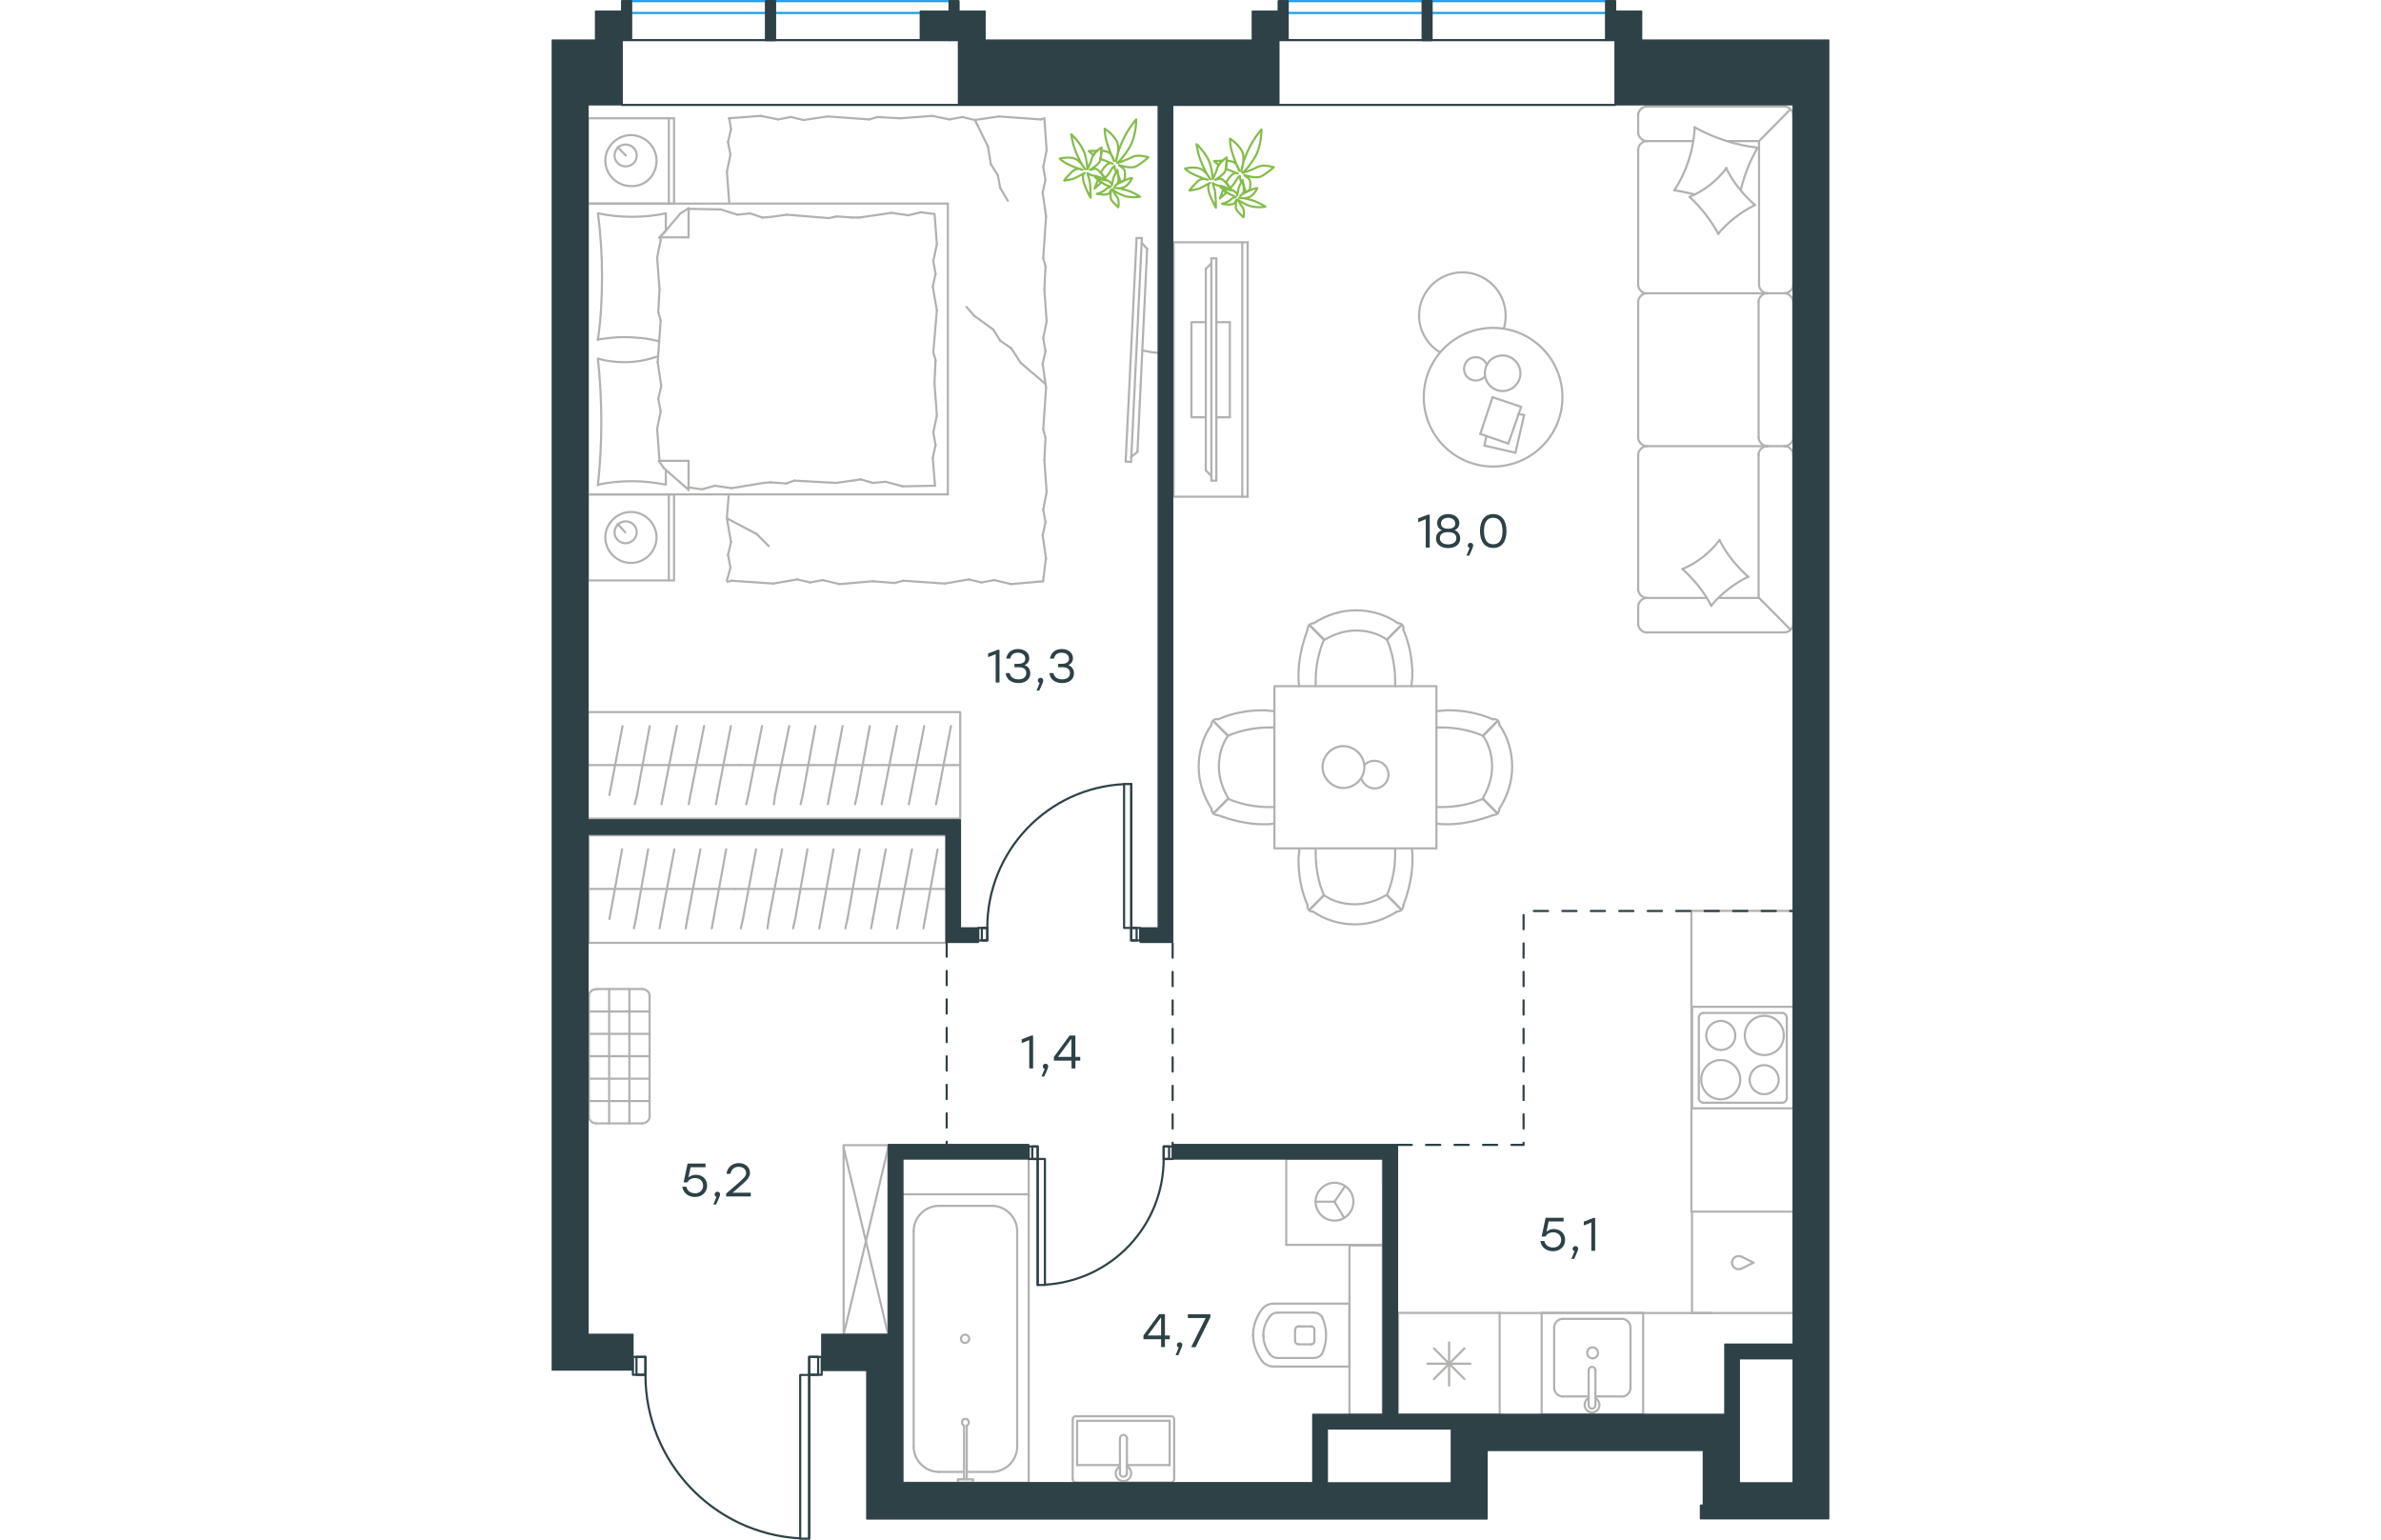 <?xml version="1.0" encoding="utf-8"?>
<!-- Generator: Adobe Illustrator 26.5.0, SVG Export Plug-In . SVG Version: 6.00 Build 0)  -->
<svg version="1.1" id="Слой_1" xmlns="http://www.w3.org/2000/svg" xmlns:xlink="http://www.w3.org/1999/xlink" x="0px" y="0px"
	 viewBox="0 0 897.5 1081.5" style="enable-background:new 0 0 897.5 1081.5;" xml:space="preserve" width="883" height="571">
<style type="text/css">
	.st0{fill:none;stroke:#B2B1B0;stroke-width:1.5;stroke-linecap:round;stroke-linejoin:round;stroke-miterlimit:22.926;}
	.st1{fill:none;stroke:#2D4146;stroke-width:1.5;stroke-linecap:round;stroke-linejoin:round;stroke-miterlimit:10;}
	.st2{fill:none;stroke:#1D9CEB;stroke-width:1.5;stroke-linecap:round;stroke-linejoin:round;stroke-miterlimit:22.926;}
	.st3{fill:none;stroke:#2D4146;stroke-width:1.5;stroke-linecap:round;stroke-linejoin:round;stroke-miterlimit:22.926;}
	
		.st4{fill:none;stroke:#2D4146;stroke-width:1.5;stroke-linecap:round;stroke-linejoin:round;stroke-miterlimit:22.926;stroke-dasharray:10,10,0,0,0,0;}
	.st5{fill:#2D4146;}
	.st6{fill:#2D4146;stroke:#2D4146;stroke-linecap:round;stroke-linejoin:round;stroke-miterlimit:10;}
	.st7{fill:none;stroke:#84BC4A;stroke-width:1.5;stroke-linecap:round;stroke-linejoin:round;stroke-miterlimit:22.926;}
</style>
<g>
	<g>
		<line class="st0" x1="560.4" y1="960.2" x2="560.4" y2="915.7"/>
		<g>
			<line class="st0" x1="507.2" y1="959.9" x2="560.4" y2="959.9"/>
			<line class="st0" x1="535.3" y1="922" x2="510.1" y2="922"/>
			<line class="st0" x1="510.1" y1="953.9" x2="535.3" y2="953.9"/>
			<line class="st0" x1="533.8" y1="931.7" x2="524.7" y2="931.7"/>
			<line class="st0" x1="524.7" y1="944.3" x2="533.8" y2="944.3"/>
			<line class="st0" x1="535.8" y1="941.8" x2="535.8" y2="934.1"/>
			<line class="st0" x1="560.4" y1="915.7" x2="507.2" y2="915.7"/>
			<line class="st0" x1="522.2" y1="934.1" x2="522.2" y2="941.8"/>
			<path class="st0" d="M499,919.6c-3.9,5.3-6.3,11.6-6.3,17.9c0,0,0,0,0,0.5"/>
			<path class="st0" d="M535.8,934.1c0-1.5-1-2.4-2.4-2.4"/>
			<path class="st0" d="M541.1,924.9c-1.5-1.9-3.4-2.9-5.8-2.9"/>
			<path class="st0" d="M524.7,931.7c-1.5,0-2.4,1-2.4,2.4"/>
			<path class="st0" d="M504.3,924.9c-2.9,3.9-4.4,8.2-4.4,13.1"/>
			<path class="st0" d="M522.2,941.8c0,1.5,1,2.4,2.4,2.4"/>
			<path class="st0" d="M533.4,944.3c1.5,0,2.4-1,2.4-2.4"/>
			<path class="st0" d="M535.3,953.9c2.4,0,4.4-1,5.8-2.9"/>
			<path class="st0" d="M541.1,951c1.9-3.9,2.9-8.7,2.9-13.1c0-4.4-1-8.7-2.9-13.1"/>
			<path class="st0" d="M504.3,951c1.5,1.9,3.4,2.9,5.8,2.9"/>
			<path class="st0" d="M492.7,937.6L492.7,937.6c0,6.8,2.4,13.1,6.3,18.4"/>
			<path class="st0" d="M507.2,915.7c-3.4,0-6.3,1.5-8.2,3.9"/>
			<path class="st0" d="M499,956c1.9,2.4,4.8,3.9,8.2,3.9"/>
			<path class="st0" d="M500,938L500,938c0,4.8,1.5,9.2,4.4,13.1"/>
			<path class="st0" d="M510.1,922c-2.4,0-4.4,1-5.8,2.9"/>
		</g>
		<rect x="560.4" y="874.8" class="st0" width="23.4" height="119"/>
	</g>
	<g>
		<line class="st0" x1="434.1" y1="998" x2="434.1" y2="1029.1"/>
		<line class="st0" x1="434.1" y1="1029.1" x2="404.1" y2="1029.1"/>
		<line class="st0" x1="399.2" y1="1029.1" x2="369.1" y2="1029.1"/>
		<line class="st0" x1="369.1" y1="998" x2="434.1" y2="998"/>
		<line class="st0" x1="369.1" y1="1029.1" x2="369.1" y2="998"/>
		<line class="st0" x1="368.1" y1="1041.3" x2="435.2" y2="1041.3"/>
		<line class="st0" x1="366" y1="997.2" x2="366" y2="1038.9"/>
		<line class="st0" x1="435.2" y1="994.8" x2="368.1" y2="994.8"/>
		<line class="st0" x1="437.3" y1="1038.9" x2="437.3" y2="997.2"/>
		<path class="st0" d="M437.3,997.2c0-1.5-0.8-2.4-2.1-2.4"/>
		<path class="st0" d="M368.1,994.8c-1.3,0-2.1,1-2.1,2.4"/>
		<path class="st0" d="M366,1038.9c0,1.5,0.8,2.4,2.1,2.4"/>
		<path class="st0" d="M435.2,1041.3c0.8,0,2.1-1,2.1-2.4"/>
		<line class="st0" x1="399.2" y1="1010.4" x2="399.2" y2="1034.4"/>
		<line class="st0" x1="404.1" y1="1034.4" x2="404.1" y2="1010.4"/>
		<path class="st0" d="M399.2,1010.4L399.2,1010.4c0-1.4,1.1-2.5,2.5-2.5s2.5,1.1,2.5,2.5l0,0"/>
		<path class="st0" d="M404.1,1030c1.8,0.9,3,2.8,3,4.9c0,3-2.5,5.5-5.4,5.5c-3,0-5.5-2.4-5.5-5.5c0-2,1.2-3.9,3-4.9"/>
		<path class="st0" d="M404.1,1034.4c0,0.1,0,0.2,0,0.4c0,1.4-1.1,2.5-2.5,2.5s-2.5-1.1-2.5-2.5c0-0.1,0-0.2,0-0.4"/>
	</g>
	<g>
		<line class="st0" x1="289" y1="1033.9" x2="272" y2="1033.9"/>
		<line class="st0" x1="309.3" y1="1033.9" x2="291.6" y2="1033.9"/>
		<line class="st0" x1="254.3" y1="1016.2" x2="254.3" y2="864.7"/>
		<line class="st0" x1="272" y1="847" x2="309.3" y2="847"/>
		<line class="st0" x1="335.1" y1="838.9" x2="335.1" y2="1041.5"/>
		<line class="st0" x1="245.7" y1="838.9" x2="335.1" y2="838.9"/>
		<line class="st0" x1="327" y1="864.7" x2="327" y2="1016.2"/>
		<line class="st0" x1="245.7" y1="1041.5" x2="245.7" y2="838.9"/>
		<line class="st0" x1="335.1" y1="1041.5" x2="245.7" y2="1041.5"/>
		<path class="st0" d="M272,847c-9.6,0-17.7,8.1-17.7,17.7"/>
		<path class="st0" d="M309.3,1033.9c9.6,0,17.7-8.1,17.7-17.7"/>
		<path class="st0" d="M327,864.7c0-9.6-8.1-17.7-17.7-17.7"/>
		<path class="st0" d="M254.3,1016.2c0,9.6,8.1,17.7,17.7,17.7"/>
		<line class="st0" x1="250.9" y1="1041.5" x2="248.6" y2="1041.5"/>
		<line class="st0" x1="289.7" y1="1039.1" x2="289.7" y2="1001.4"/>
		<line class="st0" x1="291.6" y1="1001.4" x2="291.6" y2="1039.1"/>
		<line class="st0" x1="295.9" y1="1041.5" x2="285.4" y2="1041.5"/>
		<line class="st0" x1="285.4" y1="1041.5" x2="285.4" y2="1039.1"/>
		<line class="st0" x1="285.4" y1="1039.1" x2="295.9" y2="1039.1"/>
		<line class="st0" x1="295.9" y1="1039.1" x2="295.9" y2="1041.5"/>
		<path class="st0" d="M291.6,1001.4c1-0.5,1.4-1.4,1.4-2.4c0-1.4-1-2.4-2.4-2.4s-2.4,1-2.4,2.4c0,1,0.5,1.9,1.4,2.4"/>
		<path class="st0" d="M290.4,943.3c1.6,0,2.9-1.3,2.9-2.9s-1.3-2.9-2.9-2.9s-2.9,1.3-2.9,2.9C287.5,942.3,288.8,943.3,290.4,943.3z
			"/>
	</g>
	<g>
		<line class="st0" x1="516" y1="813.8" x2="516" y2="874.4"/>
		<g>
			<line class="st0" x1="583.9" y1="874.4" x2="516" y2="874.4"/>
			<line class="st0" x1="583.9" y1="832" x2="583.9" y2="813.8"/>
			<line class="st0" x1="583.9" y1="874.4" x2="583.9" y2="813.8"/>
			<line class="st0" x1="549.9" y1="844.1" x2="557.3" y2="833.2"/>
			<line class="st0" x1="549.9" y1="844.1" x2="536.6" y2="844.1"/>
			<line class="st0" x1="549.9" y1="844.1" x2="556.7" y2="855.5"/>
			<path class="st0" d="M536.6,844.1c0,7.3,6,13.3,13.3,13.3s13.3-6,13.3-13.3s-6-13.3-13.3-13.3
				C542.9,830.8,536.6,836.8,536.6,844.1z"/>
			<line class="st0" x1="583.9" y1="813.8" x2="516" y2="813.8"/>
		</g>
	</g>
	<line class="st0" x1="335.1" y1="838.9" x2="335.1" y2="814"/>
	<g>
		<line class="st0" x1="665.9" y1="922.2" x2="665.9" y2="993.6"/>
		<line class="st0" x1="630.4" y1="942.9" x2="630.4" y2="973.3"/>
		<line class="st0" x1="619.7" y1="968.7" x2="641.2" y2="947.1"/>
		<line class="st0" x1="619.7" y1="947.1" x2="641.2" y2="968.7"/>
		<line class="st0" x1="615.1" y1="957.9" x2="645.4" y2="957.9"/>
		<line class="st0" x1="665.9" y1="993.6" x2="594.6" y2="993.6"/>
		<line class="st0" x1="594.6" y1="922.2" x2="594.6" y2="993.6"/>
		<line class="st0" x1="665.9" y1="922.2" x2="594.6" y2="922.2"/>
	</g>
	<g>
		<rect x="695.4" y="922.2" class="st0" width="71.3" height="71.3"/>
		<line class="st0" x1="728.4" y1="962.6" x2="728.4" y2="986.6"/>
		<line class="st0" x1="733.2" y1="980.9" x2="751.9" y2="980.9"/>
		<line class="st0" x1="751.9" y1="926.4" x2="710.1" y2="926.4"/>
		<line class="st0" x1="710.1" y1="980.9" x2="728.4" y2="980.9"/>
		<line class="st0" x1="704.2" y1="932.4" x2="704.2" y2="975"/>
		<line class="st0" x1="733.2" y1="986.6" x2="733.2" y2="962.6"/>
		<line class="st0" x1="757.8" y1="975" x2="757.8" y2="932.4"/>
		<path class="st0" d="M728.4,962.6L728.4,962.6c0-1.4,1-2.5,2.4-2.5s2.4,1.1,2.4,2.5"/>
		<path class="st0" d="M757.8,975c0,3.2-2.8,6-5.9,6"/>
		<path class="st0" d="M733.2,982c1.7,1.1,2.8,2.8,2.8,4.9c0,2.8-2.4,5.3-5.2,5.3s-5.2-2.5-5.2-5.3c0-2.1,1-3.9,2.8-4.9"/>
		<path class="st0" d="M704.2,932.4c0-3.2,2.8-6,5.9-6"/>
		<path class="st0" d="M710.1,980.9c-3.1,0-5.9-2.8-5.9-6"/>
		<path class="st0" d="M751.9,926.4c3.1,0,5.9,2.8,5.9,6"/>
		<path class="st0" d="M733.2,986.6v0.4c0,1.4-1,2.5-2.4,2.5s-2.4-1.1-2.4-2.5v-0.4"/>
		<path class="st0" d="M727.4,950.3c0,2.1,1.7,3.9,3.8,3.9s3.8-1.8,3.8-3.9c0-2.1-1.7-3.9-3.8-3.9
			C728.7,946.5,727.4,948.2,727.4,950.3z"/>
	</g>
	<g>
		<path class="st0" d="M831.4,727.3c0-5.6-4.6-10.2-10.2-10.2c-5.6,0-10.2,4.6-10.2,10.2c0,5.6,4.6,10.2,10.2,10.2
			C826.8,737.6,831.4,733.3,831.4,727.3z"/>
		<path class="st0" d="M834.9,758.4c0-7.4-6-13.8-13.7-13.8c-7.4,0-13.7,6-13.7,13.8c0,7.4,6,13.8,13.7,13.8
			C828.6,772.1,834.9,765.8,834.9,758.4z"/>
		<path class="st0" d="M861.9,758.4c0-5.6-4.6-10.2-10.2-10.2c-5.6,0-10.2,4.6-10.2,10.2c0,5.6,4.6,10.2,10.2,10.2
			C857.4,768.6,861.9,764,861.9,758.4z"/>
		<path class="st0" d="M865.5,727.3c0-7.4-6-13.8-13.7-13.8c-7.4,0-13.7,6-13.7,13.8c0,7.4,6,13.8,13.7,13.8
			S865.5,735.1,865.5,727.3z"/>
		<line class="st0" x1="805.8" y1="771.1" x2="805.8" y2="715"/>
		<line class="st0" x1="864.4" y1="774.6" x2="808.9" y2="774.6"/>
		<line class="st0" x1="867.6" y1="715" x2="867.6" y2="771.1"/>
		<line class="st0" x1="808.9" y1="711.5" x2="864.4" y2="711.5"/>
		<path class="st0" d="M867.6,771.1L867.6,771.1c0,2.1-1.4,3.5-3.2,3.5"/>
		<path class="st0" d="M805.8,715L805.8,715c0-2.1,1.4-3.5,3.2-3.5"/>
		<path class="st0" d="M808.9,774.6L808.9,774.6c-1.8,0-3.2-1.8-3.2-3.5"/>
		<path class="st0" d="M864.4,711.5L864.4,711.5c1.8,0,3.2,1.8,3.2,3.5"/>
		<rect x="801.1" y="707.2" class="st0" width="71.3" height="71.3"/>
	</g>
	<g>
		<rect x="801" y="851.1" class="st0" width="71.3" height="71.2"/>
		<line class="st0" x1="844.2" y1="886.9" x2="835.8" y2="882.7"/>
		<line class="st0" x1="835.8" y1="891.1" x2="844.2" y2="886.9"/>
		<path class="st0" d="M835.8,891.1c-0.7,0.4-1.4,0.4-2.1,0.4c-2.5,0-4.6-2.1-4.6-4.6"/>
		<path class="st0" d="M835.8,882.7c-0.7-0.4-1.4-0.4-2.1-0.4c-2.5,0-4.6,2.1-4.6,4.6"/>
	</g>
	<line class="st0" x1="665.8" y1="922.3" x2="815" y2="922.3"/>
	<line class="st0" x1="800.6" y1="850.9" x2="800.6" y2="639.8"/>
	<line class="st0" x1="800.6" y1="639.8" x2="872" y2="639.8"/>
	<g>
		<line class="st0" x1="677" y1="318" x2="655.2" y2="313"/>
		<line class="st0" x1="655.2" y1="313" x2="656.6" y2="306.2"/>
		<line class="st0" x1="679.2" y1="290.8" x2="683.1" y2="291.5"/>
		<line class="st0" x1="683.1" y1="291.5" x2="677" y2="318"/>
		<line class="st0" x1="672" y1="311.6" x2="652.3" y2="304.8"/>
		<line class="st0" x1="652.3" y1="304.8" x2="660.9" y2="279"/>
		<line class="st0" x1="660.9" y1="279" x2="681" y2="285.8"/>
		<line class="st0" x1="681" y1="285.8" x2="672" y2="311.6"/>
		<ellipse class="st0" cx="661.3" cy="279" rx="48.7" ry="48.7"/>
		<path class="st0" d="M655.5,262.2c0,6.8,5.7,12.5,12.5,12.5s12.5-5.7,12.5-12.5s-5.7-12.5-12.5-12.5
			C660.9,249.7,655.5,255.1,655.5,262.2z"/>
		<path class="st0" d="M655.5,264.4c-1.4,1.8-3.9,2.9-6.4,2.9c-4.7,0-8.2-3.6-8.2-8.2c0-4.7,3.6-8.2,8.2-8.2c3.6,0,6.4,2.1,7.9,5.4"
			/>
		<path class="st0" d="M624,247.5c-9-5.4-14.7-15.4-14.7-25.8c0-16.8,13.6-30.4,30.4-30.4c16.8,0,30.4,13.6,30.4,30.4
			c0,3-0.3,6-1.2,8.9"/>
	</g>
	<g>
		<g>
			<line class="st0" x1="485.1" y1="348.9" x2="485.1" y2="170.2"/>
			<polyline class="st0" points="488.9,170.2 436.9,170.2 436.9,348.9 488.9,348.9 			"/>
			<line class="st0" x1="488.9" y1="348.9" x2="488.9" y2="170.2"/>
		</g>
		<g>
			<polyline class="st0" points="459.5,226.3 449.4,226.3 449.4,293.1 459.5,293.1 			"/>
			<line class="st0" x1="466.9" y1="293.1" x2="476.4" y2="293.1"/>
			<line class="st0" x1="476.4" y1="293.1" x2="476.4" y2="226.3"/>
			<line class="st0" x1="476.4" y1="226.3" x2="466.9" y2="226.3"/>
			<line class="st0" x1="466.9" y1="337.6" x2="463.4" y2="337.6"/>
			<line class="st0" x1="459.5" y1="188.9" x2="463.4" y2="185"/>
			<line class="st0" x1="463.4" y1="334.3" x2="459.5" y2="330.4"/>
			<line class="st0" x1="463.4" y1="181.5" x2="463.4" y2="337.6"/>
			<line class="st0" x1="466.9" y1="337.6" x2="466.9" y2="181.5"/>
			<line class="st0" x1="466.9" y1="181.5" x2="463.4" y2="181.5"/>
			<line class="st0" x1="459.5" y1="330.4" x2="459.5" y2="188.9"/>
		</g>
	</g>
	<g>
		<line class="st0" x1="866" y1="74.8" x2="769.3" y2="74.8"/>
		<line class="st0" x1="763.2" y1="212.1" x2="763.2" y2="307.3"/>
		<line class="st0" x1="763.2" y1="319.4" x2="763.2" y2="413.9"/>
		<line class="st0" x1="872" y1="438.2" x2="872" y2="319.4"/>
		<line class="st0" x1="763.2" y1="80.9" x2="763.2" y2="93"/>
		<line class="st0" x1="769.3" y1="99.1" x2="801.9" y2="99.1"/>
		<line class="st0" x1="848.1" y1="99.1" x2="848.1" y2="200"/>
		<line class="st0" x1="848.1" y1="420" x2="820" y2="420"/>
		<line class="st0" x1="763.2" y1="426" x2="763.2" y2="438.2"/>
		<line class="st0" x1="769.3" y1="444.2" x2="866" y2="444.2"/>
		<line class="st0" x1="870" y1="76.9" x2="848.1" y2="99.1"/>
		<line class="st0" x1="848.1" y1="420" x2="870.3" y2="442.4"/>
		<line class="st0" x1="853.8" y1="206" x2="866" y2="206"/>
		<line class="st0" x1="769.3" y1="313.4" x2="853.8" y2="313.4"/>
		<line class="st0" x1="769.3" y1="206" x2="853.8" y2="206"/>
		<line class="st0" x1="853.8" y1="313.4" x2="866" y2="313.4"/>
		<line class="st0" x1="763.2" y1="105.1" x2="763.2" y2="200"/>
		<line class="st0" x1="872" y1="200" x2="872" y2="80.9"/>
		<line class="st0" x1="847.8" y1="212.1" x2="847.8" y2="307.3"/>
		<line class="st0" x1="872" y1="307.3" x2="872" y2="212.1"/>
		<line class="st0" x1="847.8" y1="319.4" x2="847.8" y2="420"/>
		<line class="st0" x1="811.4" y1="420" x2="769.3" y2="420"/>
		<line class="st0" x1="826" y1="99.1" x2="848.1" y2="99.1"/>
		<path class="st0" d="M872,80.9c0-3.2-2.9-6.1-6.1-6.1"/>
		<path class="st0" d="M866,444.2c3.2,0,6.1-2.9,6.1-6.1"/>
		<path class="st0" d="M763.2,413.9c0,3.2,2.9,6.1,6.1,6.1"/>
		<path class="st0" d="M769.3,74.8c-3.2,0-6.1,2.9-6.1,6.1"/>
		<path class="st0" d="M763.2,93c0,3.2,2.9,6.1,6.1,6.1"/>
		<path class="st0" d="M769.3,99.1c-3.2,0-6.1,2.9-6.1,6.1"/>
		<path class="st0" d="M763.2,307.3c0,3.2,2.9,6.1,6.1,6.1"/>
		<path class="st0" d="M769.3,206c-3.2,0-6.1,2.9-6.1,6.1"/>
		<path class="st0" d="M763.2,200c0,3.2,2.9,6.1,6.1,6.1"/>
		<path class="st0" d="M769.3,420c-3.2,0-6.1,2.9-6.1,6.1"/>
		<path class="st0" d="M763.2,438.2c0,3.2,2.9,6.1,6.1,6.1"/>
		<path class="st0" d="M848.1,200c0,3.2,2.9,6.1,6.1,6.1"/>
		<path class="st0" d="M866,206c3.2,0,6.1-2.9,6.1-6.1"/>
		<path class="st0" d="M853.8,206c-3.2,0-6.1,2.9-6.1,6.1"/>
		<path class="st0" d="M872,212.1c0-3.2-2.9-6.1-6.1-6.1"/>
		<path class="st0" d="M847.8,307.3c0,3.2,3,6.1,6.4,6.1"/>
		<path class="st0" d="M866,313.4c3.2,0,6.1-2.9,6.1-6.1"/>
		<path class="st0" d="M853.8,313.4c-3.2,0-6.1,2.9-6.1,6.1"/>
		<path class="st0" d="M872,319.4c0-3.2-2.9-6.1-6.1-6.1"/>
		<path class="st0" d="M814.6,425.7c-5-10-12.1-18.5-20.3-26"/>
		<path class="st0" d="M794.3,399.7c10.3-4.3,19.3-11.4,26-20.3"/>
		<path class="st0" d="M820.3,379.3c5,10,12.1,18.5,20.3,26"/>
		<path class="st0" d="M840.6,405c-10,5-18.9,11.8-26,20.3"/>
		<path class="st0" d="M819.6,164.3c-5.4-9.6-12.1-18.5-20.3-26"/>
		<path class="st0" d="M799.3,138.3c10.3-4.3,19.3-11.4,26-20.3"/>
		<path class="st0" d="M824.9,118c5,10,11.8,18.5,20.3,26"/>
		<path class="st0" d="M845.3,144c-10,5-18.9,11.8-26,20.3"/>
		<path class="st0" d="M802.8,136.5c-4.6-1.1-9.6-2.1-14.3-2.9"/>
		<path class="st0" d="M788.6,133.7c8.6-13.2,13.6-28.5,14.3-44.2"/>
		<path class="st0" d="M802.8,89.4c13.6,7.5,28.5,12.5,44.2,14.3"/>
		<path class="st0" d="M847.1,103.7c-5.4,9.3-9.3,19.3-11.8,29.6"/>
		<path class="st0" d="M769.3,313.4c-3.2,0-6.1,2.9-6.1,6.1"/>
	</g>
	<g>
		<rect x="507.7" y="482" class="st0" width="113.8" height="113.9"/>
		<path class="st0" d="M654.2,516.8c4.5,6.4,6.4,14.1,6.4,21.8s-2.6,15.4-6.4,21.8"/>
		<path class="st0" d="M621.5,499.5c2.6,0,5.1-0.6,7.7-0.6c10.9,0,21.8,1.9,32,6.4"/>
		<path class="st0" d="M661.2,572.6c-10.3,3.8-21.2,6.4-32,6.4c-2.6,0-5.1,0-7.7-0.6"/>
		<path class="st0" d="M621.5,511c1.3,0,2.6,0,3.8,0c9.6,0,19.9,1.9,28.8,5.8"/>
		<path class="st0" d="M654.2,561.1c-9,3.8-18.6,5.8-28.8,5.8c-1.3,0-2.6,0-3.8,0"/>
		<path class="st0" d="M665.7,509.1c5.8,8.3,9,18.6,9,29.5c0,10.3-3.2,20.5-9,29.5"/>
		<line class="st0" x1="654.2" y1="516.8" x2="664.4" y2="506.5"/>
		<line class="st0" x1="654.2" y1="561.1" x2="664.4" y2="571.4"/>
		<line class="st0" x1="654.2" y1="516.8" x2="664.4" y2="506.5"/>
		<line class="st0" x1="654.2" y1="561.1" x2="664.4" y2="571.4"/>
		<path class="st0" d="M665.7,568.1c0,2.6-1.9,4.5-4.5,4.5"/>
		<path class="st0" d="M661.2,505.2c2.6-0.5,4.5,1.3,4.5,3.8"/>
		<path class="st0" d="M475.1,516.8c-4.5,6.4-6.4,14.1-6.4,21.8s2.6,15.4,6.4,21.8"/>
		<path class="st0" d="M507.7,499.5c-2.6,0-5.1-0.6-7.7-0.6c-10.9,0-21.8,1.9-32,6.4"/>
		<path class="st0" d="M468,572.6c10.3,3.8,21.2,6.4,32,6.4c2.6,0,5.1,0,7.7-0.6"/>
		<path class="st0" d="M507.7,511c-1.3,0-2.6,0-3.8,0c-9.6,0-19.9,1.9-28.8,5.8"/>
		<path class="st0" d="M475.1,561.1c9,3.8,18.6,5.8,28.8,5.8c1.3,0,2.6,0,3.8,0"/>
		<path class="st0" d="M463.5,509.1c-5.8,8.3-9,18.6-9,29.5c0,10.3,3.2,20.5,9,29.5"/>
		<line class="st0" x1="475.1" y1="516.8" x2="464.8" y2="506.5"/>
		<line class="st0" x1="475.1" y1="561.1" x2="464.8" y2="571.4"/>
		<line class="st0" x1="475.1" y1="516.8" x2="464.8" y2="506.5"/>
		<line class="st0" x1="475.1" y1="561.1" x2="464.8" y2="571.4"/>
		<path class="st0" d="M463.5,568.1c0,2.6,1.9,4.5,4.5,4.5"/>
		<path class="st0" d="M468,505.2c-2.6-0.5-4.5,1.3-4.5,3.8"/>
		<g>
			<path class="st0" d="M586.7,449.3c-6.4-4.5-14.1-6.4-21.8-6.4s-15.4,2.6-21.8,6.4"/>
			<path class="st0" d="M604,482c0-2.6,0.6-5.1,0.6-7.7c0-10.9-1.9-21.8-6.4-32.1"/>
			<path class="st0" d="M531,442.2c-3.8,10.3-6.4,21.2-6.4,32.1c0,2.6,0,5.1,0.6,7.7"/>
			<path class="st0" d="M592.5,482c0-1.3,0-2.6,0-3.9c0-9.6-1.9-19.9-5.8-28.9"/>
			<path class="st0" d="M542.5,449.3c-3.8,9-5.8,18.6-5.8,28.9c0,1.3,0,2.6,0,3.8"/>
			<path class="st0" d="M594.4,437.7c-8.3-5.8-18.6-9-29.5-9c-10.3,0-20.5,3.2-29.5,9"/>
			<line class="st0" x1="586.7" y1="449.3" x2="597" y2="439"/>
			<line class="st0" x1="542.5" y1="449.3" x2="532.3" y2="439"/>
			<line class="st0" x1="586.7" y1="449.3" x2="597" y2="439"/>
			<line class="st0" x1="542.5" y1="449.3" x2="532.3" y2="439"/>
			<path class="st0" d="M535.5,437.7c-2.6,0-4.5,1.9-4.5,4.5"/>
			<path class="st0" d="M598.3,442.2c0.5-2.6-1.3-4.5-3.8-4.5"/>
		</g>
		<path class="st0" d="M541.5,538.8c0,7.9,6.8,14.7,14.7,14.7s14.7-6.8,14.7-14.7s-6.8-14.7-14.7-14.7
			C548,524.1,541.5,530.9,541.5,538.8z"/>
		<path class="st0" d="M570.9,537.3c1.8-1.8,4.3-2.9,7.2-2.9c5.4,0,9.7,4.3,9.7,9.7s-4.3,9.7-9.7,9.7c-4.3,0-7.9-2.9-9.3-6.8"/>
		<g>
			<path class="st0" d="M542.5,628.8c6.4,4.5,14.1,6.4,21.8,6.4s15.4-2.6,21.8-6.4"/>
			<path class="st0" d="M525.2,596.1c0,2.6-0.6,5.1-0.6,7.7c0,10.9,1.9,21.8,6.4,32.1"/>
			<path class="st0" d="M598.3,635.8c3.8-10.3,6.4-21.2,6.4-32.1c0-2.6,0-5.1-0.6-7.7"/>
			<path class="st0" d="M536.7,596.1c0,1.3,0,2.6,0,3.9c0,9.6,1.9,19.9,5.8,28.9"/>
			<path class="st0" d="M586.7,628.8c3.8-9,5.8-18.6,5.8-28.9c0-1.3,0-2.6,0-3.8"/>
			<path class="st0" d="M534.8,640.3c8.3,5.8,18.6,9,29.5,9c10.3,0,20.5-3.2,29.5-9"/>
			<line class="st0" x1="542.5" y1="628.8" x2="532.3" y2="639.1"/>
			<line class="st0" x1="586.7" y1="628.8" x2="597" y2="639.1"/>
			<line class="st0" x1="542.5" y1="628.8" x2="532.3" y2="639.1"/>
			<line class="st0" x1="586.7" y1="628.8" x2="597" y2="639.1"/>
			<path class="st0" d="M593.8,640.3c2.6,0,4.5-1.9,4.5-4.5"/>
			<path class="st0" d="M531,635.9c-0.5,2.6,1.3,4.5,3.8,4.5"/>
		</g>
	</g>
	<g>
		<line class="st0" x1="25.5" y1="143" x2="25.5" y2="83.1"/>
		<line class="st0" x1="86" y1="83.1" x2="86" y2="143"/>
		<line class="st0" x1="86" y1="143" x2="25.5" y2="143"/>
		<line class="st0" x1="25.5" y1="83.1" x2="86" y2="83.1"/>
		<line class="st0" x1="52.1" y1="109.2" x2="46.4" y2="103.4"/>
		<line class="st0" x1="82.3" y1="83.1" x2="82.3" y2="143"/>
		<path class="st0" d="M73.7,112.8c0-9.8-8.2-17.9-18-17.9s-18,8.2-18,17.9c0,9.8,8.2,17.9,18,17.9C66,131.2,73.7,123,73.7,112.8z"
			/>
		<path class="st0" d="M59.8,109.2c0-4.5-3.7-7.7-7.8-7.7c-4.5,0-7.8,3.7-7.8,7.7c0,4.5,3.7,7.7,7.8,7.7
			C56.2,116.9,59.8,113.6,59.8,109.2z"/>
		<line class="st0" x1="25.5" y1="347.3" x2="25.5" y2="143"/>
		<line class="st0" x1="80.2" y1="330.1" x2="80.2" y2="340.4"/>
		<line class="st0" x1="75.8" y1="166.7" x2="96.2" y2="166.7"/>
		<line class="st0" x1="80.2" y1="162.2" x2="75.8" y2="166.7"/>
		<line class="st0" x1="278.3" y1="347.3" x2="25.5" y2="347.3"/>
		<line class="st0" x1="96.2" y1="146.3" x2="96.2" y2="166.7"/>
		<line class="st0" x1="25.5" y1="143" x2="278.3" y2="143"/>
		<line class="st0" x1="96.2" y1="344.1" x2="79" y2="329"/>
		<line class="st0" x1="79" y1="329" x2="75.3" y2="323.7"/>
		<line class="st0" x1="80.2" y1="149.9" x2="80.2" y2="161.8"/>
		<line class="st0" x1="75.8" y1="323.7" x2="96.2" y2="323.7"/>
		<line class="st0" x1="75.8" y1="167.1" x2="90.5" y2="149.9"/>
		<line class="st0" x1="90.5" y1="149.9" x2="96.2" y2="146.3"/>
		<line class="st0" x1="96.2" y1="344.1" x2="96.2" y2="323.7"/>
		<line class="st0" x1="269.7" y1="253.1" x2="268.9" y2="269"/>
		<line class="st0" x1="267.7" y1="201.3" x2="270.6" y2="218.1"/>
		<line class="st0" x1="268.1" y1="183.4" x2="269.7" y2="192.4"/>
		<line class="st0" x1="269.7" y1="192.4" x2="267.7" y2="201.3"/>
		<line class="st0" x1="268.1" y1="247.4" x2="269.7" y2="253.1"/>
		<line class="st0" x1="270.6" y1="218.1" x2="268.1" y2="247.4"/>
		<line class="st0" x1="269" y1="150.3" x2="270.6" y2="171.6"/>
		<line class="st0" x1="270.6" y1="171.6" x2="268.1" y2="183.4"/>
		<line class="st0" x1="267.7" y1="321.6" x2="269.3" y2="341.2"/>
		<line class="st0" x1="268.1" y1="303.7" x2="269.7" y2="312.7"/>
		<line class="st0" x1="269.7" y1="312.7" x2="267.7" y2="321.6"/>
		<line class="st0" x1="268.9" y1="269" x2="270.6" y2="291.9"/>
		<line class="st0" x1="270.6" y1="291.9" x2="268.1" y2="303.7"/>
		<line class="st0" x1="278.3" y1="347.3" x2="278.3" y2="143"/>
		<path class="st0" d="M32.5,251.9c1.6,14.7,2.4,29.4,2.4,44.5c0,14.7-0.8,29.8-2.4,44.5"/>
		<path class="st0" d="M74.8,250.2c-8.2,2.9-15.4,4.2-24,4.2c-6.1,0-12.3-0.8-18-2.4"/>
		<path class="st0" d="M32.5,340.4c7.8-1.6,15.9-2.4,23.7-2.4c8.2,0,15.9,0.8,23.7,2.4"/>
		<path class="st0" d="M32.5,238.4c6.1-0.8,12.3-1.6,18-1.6c8.6,0,16.7,0.8,24.9,2.9"/>
		<line class="st0" x1="148" y1="152.8" x2="153.8" y2="152.4"/>
		<line class="st0" x1="130.5" y1="150.8" x2="139.5" y2="149.9"/>
		<line class="st0" x1="139.5" y1="149.9" x2="148" y2="152.8"/>
		<line class="st0" x1="96.2" y1="146.7" x2="118.6" y2="147.1"/>
		<line class="st0" x1="118.6" y1="147.1" x2="130.5" y2="150.8"/>
		<line class="st0" x1="200.3" y1="152" x2="211.3" y2="152.8"/>
		<line class="st0" x1="153.8" y1="152.4" x2="165.2" y2="150.8"/>
		<line class="st0" x1="194.6" y1="153.2" x2="200.3" y2="152"/>
		<line class="st0" x1="165.2" y1="150.8" x2="194.6" y2="153.2"/>
		<line class="st0" x1="211.3" y1="152.8" x2="216.2" y2="152.8"/>
		<line class="st0" x1="250.5" y1="151.2" x2="259.5" y2="149.1"/>
		<line class="st0" x1="259.5" y1="149.1" x2="268.5" y2="150.3"/>
		<line class="st0" x1="216.2" y1="152.8" x2="238.7" y2="149.5"/>
		<line class="st0" x1="238.7" y1="149.5" x2="250.5" y2="151.2"/>
		<line class="st0" x1="217.1" y1="336.7" x2="211.3" y2="337.6"/>
		<line class="st0" x1="234.6" y1="338.4" x2="225.6" y2="339.2"/>
		<line class="st0" x1="225.6" y1="339.2" x2="217.1" y2="336.7"/>
		<line class="st0" x1="269.3" y1="341.2" x2="246.5" y2="341.6"/>
		<line class="st0" x1="246.5" y1="341.6" x2="234.6" y2="338.4"/>
		<line class="st0" x1="164.8" y1="339.6" x2="153.8" y2="338.8"/>
		<line class="st0" x1="211.3" y1="337.6" x2="199.9" y2="339.2"/>
		<line class="st0" x1="170.5" y1="337.6" x2="164.8" y2="339.6"/>
		<line class="st0" x1="199.9" y1="339.2" x2="170.5" y2="337.6"/>
		<line class="st0" x1="153.8" y1="338.8" x2="148.9" y2="339.2"/>
		<line class="st0" x1="96.6" y1="342.4" x2="95.8" y2="342.4"/>
		<line class="st0" x1="114.6" y1="341.2" x2="105.6" y2="343.7"/>
		<line class="st0" x1="105.6" y1="343.7" x2="96.6" y2="342.4"/>
		<line class="st0" x1="148.9" y1="339.2" x2="126.4" y2="342.9"/>
		<line class="st0" x1="126.4" y1="342.9" x2="114.6" y2="341.2"/>
		<path class="st0" d="M32.5,149.9c2,14.7,2.9,29.4,2.9,44.5c0,14.7-0.8,29.8-2.9,44.5"/>
		<path class="st0" d="M80.2,149.9c-7.8,1.6-15.9,2.4-23.7,2.4c-8.2,0-15.9-0.8-23.7-2.4"/>
		<line class="st0" x1="74.9" y1="219.3" x2="75.8" y2="203.4"/>
		<line class="st0" x1="77" y1="271.1" x2="74.5" y2="254.4"/>
		<line class="st0" x1="76.6" y1="289" x2="74.9" y2="280"/>
		<line class="st0" x1="74.9" y1="280" x2="77" y2="271.1"/>
		<line class="st0" x1="76.6" y1="225" x2="74.9" y2="219.3"/>
		<line class="st0" x1="74.5" y1="254.4" x2="76.6" y2="225"/>
		<line class="st0" x1="75.8" y1="323.7" x2="74.1" y2="301.3"/>
		<line class="st0" x1="74.1" y1="301.3" x2="76.6" y2="289"/>
		<line class="st0" x1="76.6" y1="168.7" x2="76.2" y2="166.7"/>
		<line class="st0" x1="75.8" y1="203.4" x2="74.1" y2="180.9"/>
		<line class="st0" x1="74.1" y1="180.9" x2="76.6" y2="168.7"/>
		<line class="st0" x1="25.5" y1="407.7" x2="25.5" y2="347.3"/>
		<line class="st0" x1="86" y1="347.3" x2="86" y2="407.7"/>
		<line class="st0" x1="85.6" y1="407.7" x2="25.5" y2="407.7"/>
		<line class="st0" x1="25.5" y1="347.3" x2="85.6" y2="347.3"/>
		<line class="st0" x1="51.7" y1="373.9" x2="46.4" y2="368.1"/>
		<line class="st0" x1="82.3" y1="347.3" x2="82.3" y2="407.7"/>
		<line class="st0" x1="126" y1="90.8" x2="124.8" y2="83.1"/>
		<line class="st0" x1="125.6" y1="108.7" x2="123.9" y2="99.8"/>
		<line class="st0" x1="123.9" y1="99.8" x2="126" y2="90.8"/>
		<line class="st0" x1="124.8" y1="143" x2="123.1" y2="120.6"/>
		<line class="st0" x1="123.1" y1="120.6" x2="125.6" y2="108.7"/>
		<line class="st0" x1="228.9" y1="82.2" x2="244.8" y2="83.1"/>
		<line class="st0" x1="177" y1="84.3" x2="193.8" y2="81.8"/>
		<line class="st0" x1="159.1" y1="83.9" x2="168" y2="82.2"/>
		<line class="st0" x1="168" y1="82.2" x2="177" y2="84.3"/>
		<line class="st0" x1="223.2" y1="83.9" x2="228.9" y2="82.2"/>
		<line class="st0" x1="193.8" y1="81.8" x2="223.2" y2="83.9"/>
		<line class="st0" x1="124.4" y1="83.1" x2="146.8" y2="81.4"/>
		<line class="st0" x1="146.8" y1="81.4" x2="159.1" y2="83.9"/>
		<line class="st0" x1="297.1" y1="84.3" x2="314.2" y2="81.8"/>
		<line class="st0" x1="279.5" y1="83.9" x2="288.5" y2="82.2"/>
		<line class="st0" x1="288.5" y1="82.2" x2="297.1" y2="84.3"/>
		<line class="st0" x1="343.6" y1="83.9" x2="346.1" y2="83.1"/>
		<line class="st0" x1="314.2" y1="81.8" x2="343.6" y2="83.9"/>
		<line class="st0" x1="244.8" y1="83.1" x2="267.3" y2="81.4"/>
		<line class="st0" x1="267.3" y1="81.4" x2="279.5" y2="83.9"/>
		<line class="st0" x1="346.9" y1="187.1" x2="346.1" y2="203.4"/>
		<line class="st0" x1="344.9" y1="135.3" x2="347.3" y2="152"/>
		<line class="st0" x1="345.3" y1="117.3" x2="346.9" y2="126.3"/>
		<line class="st0" x1="346.9" y1="126.3" x2="344.9" y2="135.3"/>
		<line class="st0" x1="345.3" y1="181.3" x2="346.9" y2="187.1"/>
		<line class="st0" x1="347.3" y1="152" x2="345.3" y2="181.3"/>
		<line class="st0" x1="346.1" y1="83.1" x2="347.7" y2="105.5"/>
		<line class="st0" x1="347.7" y1="105.5" x2="345.3" y2="117.3"/>
		<line class="st0" x1="346.9" y1="307.4" x2="346.1" y2="323.3"/>
		<line class="st0" x1="344.9" y1="255.6" x2="347.3" y2="272.3"/>
		<line class="st0" x1="345.3" y1="237.6" x2="346.9" y2="246.6"/>
		<line class="st0" x1="346.9" y1="246.6" x2="344.9" y2="255.6"/>
		<line class="st0" x1="345.3" y1="301.7" x2="346.9" y2="307.4"/>
		<line class="st0" x1="347.3" y1="272.3" x2="345.3" y2="301.7"/>
		<line class="st0" x1="346.1" y1="203.4" x2="347.7" y2="225.8"/>
		<line class="st0" x1="347.7" y1="225.8" x2="345.3" y2="237.6"/>
		<line class="st0" x1="347.2" y1="392.1" x2="345.2" y2="408.3"/>
		<line class="st0" x1="344.9" y1="375.9" x2="347.3" y2="392.6"/>
		<line class="st0" x1="345.3" y1="357.9" x2="346.9" y2="366.9"/>
		<line class="st0" x1="346.9" y1="366.9" x2="344.9" y2="375.9"/>
		<line class="st0" x1="346.1" y1="323.3" x2="347.7" y2="345.7"/>
		<line class="st0" x1="347.7" y1="345.7" x2="345.3" y2="357.9"/>
		<line class="st0" x1="241.1" y1="409.5" x2="225.2" y2="408.3"/>
		<line class="st0" x1="293" y1="407" x2="276.2" y2="409.9"/>
		<line class="st0" x1="310.9" y1="407.5" x2="301.9" y2="409.1"/>
		<line class="st0" x1="301.9" y1="409.1" x2="293" y2="407"/>
		<line class="st0" x1="246.8" y1="407.9" x2="241.1" y2="409.5"/>
		<line class="st0" x1="276.2" y1="409.9" x2="246.8" y2="407.9"/>
		<line class="st0" x1="345.2" y1="408.3" x2="322.8" y2="410.3"/>
		<line class="st0" x1="322.8" y1="410.3" x2="310.9" y2="407.5"/>
		<line class="st0" x1="172.5" y1="407" x2="155.7" y2="409.9"/>
		<line class="st0" x1="190.5" y1="407.5" x2="181.5" y2="409.1"/>
		<line class="st0" x1="181.5" y1="409.1" x2="172.5" y2="407"/>
		<line class="st0" x1="126.3" y1="407.9" x2="123.5" y2="408.7"/>
		<line class="st0" x1="155.7" y1="409.9" x2="126.3" y2="407.9"/>
		<line class="st0" x1="225.2" y1="408.3" x2="202.3" y2="410.3"/>
		<line class="st0" x1="202.3" y1="410.3" x2="190.5" y2="407.5"/>
		<line class="st0" x1="126" y1="380.8" x2="123.1" y2="364.1"/>
		<line class="st0" x1="125.6" y1="398.7" x2="123.9" y2="389.8"/>
		<line class="st0" x1="123.9" y1="389.8" x2="126" y2="380.8"/>
		<line class="st0" x1="123.1" y1="364.1" x2="124.4" y2="347.3"/>
		<line class="st0" x1="123.1" y1="407.9" x2="125.6" y2="398.7"/>
		<line class="st0" x1="310.2" y1="231.5" x2="296.7" y2="221.7"/>
		<line class="st0" x1="322.8" y1="244.6" x2="315.1" y2="239.3"/>
		<line class="st0" x1="315.1" y1="239.3" x2="310.2" y2="231.5"/>
		<line class="st0" x1="296.7" y1="221.7" x2="291.4" y2="215.6"/>
		<line class="st0" x1="346.5" y1="269.4" x2="329.4" y2="254.8"/>
		<line class="st0" x1="329.4" y1="254.8" x2="322.8" y2="244.6"/>
		<line class="st0" x1="123.1" y1="364.1" x2="144" y2="375.1"/>
		<line class="st0" x1="144" y1="375.1" x2="152.5" y2="383.6"/>
		<line class="st0" x1="315.1" y1="132" x2="320.4" y2="141"/>
		<line class="st0" x1="308.5" y1="115.3" x2="313.4" y2="123"/>
		<line class="st0" x1="313.4" y1="123" x2="315.1" y2="132"/>
		<line class="st0" x1="297.3" y1="84.2" x2="306.5" y2="103"/>
		<line class="st0" x1="306.5" y1="103" x2="308.5" y2="115.3"/>
		<path class="st0" d="M73.7,377.5c0-9.8-8.2-17.9-18-17.9s-18,8.2-18,17.9c0,9.8,8.2,17.9,18,17.9
			C65.5,395.5,73.7,387.3,73.7,377.5z"/>
		<path class="st0" d="M59.8,373.9c0-4.5-3.7-7.7-7.8-7.7c-4.5,0-7.8,3.7-7.8,7.7c0,4.5,3.7,7.7,7.8,7.7
			C56.2,381.6,59.8,377.9,59.8,373.9z"/>
	</g>
	<g>
		<path class="st0" d="M414.9,246.1c4.2,1,8.3,1.7,12.4,1.7"/>
		<line class="st0" x1="407" y1="324.5" x2="414.6" y2="167.2"/>
		<line class="st0" x1="410.9" y1="167.2" x2="403.2" y2="324.1"/>
		<line class="st0" x1="403.2" y1="324.1" x2="407" y2="324.5"/>
		<line class="st0" x1="418.3" y1="174.8" x2="411.5" y2="317.4"/>
		<line class="st0" x1="414.6" y1="170.7" x2="418.3" y2="174.8"/>
		<line class="st0" x1="411.5" y1="317.4" x2="407" y2="321.1"/>
		<line class="st0" x1="410.9" y1="167.2" x2="414.6" y2="167.2"/>
	</g>
	<g>
		<line class="st0" x1="25.4" y1="537.4" x2="132.3" y2="537.4"/>
		<line class="st0" x1="115.4" y1="564.9" x2="116.6" y2="558.4"/>
		<line class="st0" x1="116.6" y1="558.4" x2="125.9" y2="510"/>
		<line class="st0" x1="96.3" y1="564.9" x2="97.5" y2="558.4"/>
		<line class="st0" x1="97.5" y1="558.4" x2="107.1" y2="510"/>
		<line class="st0" x1="77.2" y1="564.9" x2="78.4" y2="558.4"/>
		<line class="st0" x1="78.4" y1="558.4" x2="88" y2="510"/>
		<line class="st0" x1="58.4" y1="564.9" x2="60" y2="558.4"/>
		<line class="st0" x1="60" y1="558.4" x2="68.9" y2="510"/>
		<line class="st0" x1="40.6" y1="558.4" x2="49.8" y2="510"/>
		<rect x="25.4" y="500.2" class="st0" width="261.6" height="74.8"/>
		<line class="st0" x1="132.3" y1="537.4" x2="287" y2="537.4"/>
		<line class="st0" x1="270" y1="564.9" x2="271.3" y2="558.4"/>
		<line class="st0" x1="271.3" y1="558.4" x2="280.5" y2="510"/>
		<line class="st0" x1="250.9" y1="564.9" x2="252.2" y2="558.4"/>
		<line class="st0" x1="252.2" y1="558.4" x2="261.7" y2="510"/>
		<line class="st0" x1="231.8" y1="564.9" x2="233.1" y2="558.4"/>
		<line class="st0" x1="233.1" y1="558.4" x2="242.6" y2="510"/>
		<line class="st0" x1="213.1" y1="564.9" x2="214.6" y2="558.4"/>
		<line class="st0" x1="214.6" y1="558.4" x2="223.5" y2="510"/>
		<line class="st0" x1="194" y1="564.9" x2="195.2" y2="558.4"/>
		<line class="st0" x1="195.2" y1="558.4" x2="204.4" y2="510"/>
		<line class="st0" x1="174.9" y1="564.9" x2="176.4" y2="558.4"/>
		<line class="st0" x1="176.4" y1="558.4" x2="185.3" y2="510"/>
		<line class="st0" x1="156.1" y1="564.9" x2="157" y2="558.4"/>
		<line class="st0" x1="157" y1="558.4" x2="166.9" y2="510"/>
		<line class="st0" x1="138.2" y1="558.4" x2="147.8" y2="510"/>
		<line class="st0" x1="136.7" y1="564.9" x2="138.2" y2="558.4"/>
	</g>
	<g>
		<line class="st0" x1="26" y1="624.4" x2="128.8" y2="624.4"/>
		<line class="st0" x1="112.5" y1="652.1" x2="113.7" y2="645.5"/>
		<line class="st0" x1="113.7" y1="645.5" x2="122.6" y2="596.6"/>
		<line class="st0" x1="94.2" y1="652.1" x2="95.3" y2="645.5"/>
		<line class="st0" x1="95.3" y1="645.5" x2="104.5" y2="596.6"/>
		<line class="st0" x1="75.8" y1="652.1" x2="77" y2="645.5"/>
		<line class="st0" x1="77" y1="645.5" x2="86.2" y2="596.6"/>
		<line class="st0" x1="57.8" y1="652.1" x2="59.2" y2="645.5"/>
		<line class="st0" x1="59.2" y1="645.5" x2="67.8" y2="596.6"/>
		<line class="st0" x1="40.6" y1="645.5" x2="49.5" y2="596.6"/>
		<rect x="26" y="586.8" class="st0" width="251.3" height="75.5"/>
		<line class="st0" x1="128.8" y1="624.4" x2="277.4" y2="624.4"/>
		<line class="st0" x1="261.1" y1="652.1" x2="262.3" y2="645.5"/>
		<line class="st0" x1="262.3" y1="645.5" x2="271.1" y2="596.6"/>
		<line class="st0" x1="242.7" y1="652.1" x2="243.9" y2="645.5"/>
		<line class="st0" x1="243.9" y1="645.5" x2="253.1" y2="596.6"/>
		<line class="st0" x1="224.4" y1="652.1" x2="225.6" y2="645.5"/>
		<line class="st0" x1="225.6" y1="645.5" x2="234.7" y2="596.6"/>
		<line class="st0" x1="206.3" y1="652.1" x2="207.8" y2="645.5"/>
		<line class="st0" x1="207.8" y1="645.5" x2="216.4" y2="596.6"/>
		<line class="st0" x1="188" y1="652.1" x2="189.2" y2="645.5"/>
		<line class="st0" x1="189.2" y1="645.5" x2="198" y2="596.6"/>
		<line class="st0" x1="169.6" y1="652.1" x2="171.1" y2="645.5"/>
		<line class="st0" x1="171.1" y1="645.5" x2="179.7" y2="596.6"/>
		<line class="st0" x1="151.6" y1="652.1" x2="152.5" y2="645.5"/>
		<line class="st0" x1="152.5" y1="645.5" x2="161.9" y2="596.6"/>
		<line class="st0" x1="134.4" y1="645.5" x2="143.6" y2="596.6"/>
		<line class="st0" x1="132.9" y1="652.1" x2="134.4" y2="645.5"/>
	</g>
	<g>
		<line class="st0" x1="31.5" y1="694.7" x2="63.5" y2="694.7"/>
		<line class="st0" x1="68.8" y1="699.5" x2="68.8" y2="784.4"/>
		<line class="st0" x1="63.5" y1="789.1" x2="31.5" y2="789.1"/>
		<line class="st0" x1="26.2" y1="784.4" x2="26.2" y2="699.5"/>
		<line class="st0" x1="68.8" y1="773.4" x2="26.2" y2="773.4"/>
		<line class="st0" x1="40.4" y1="789.1" x2="40.4" y2="694.7"/>
		<line class="st0" x1="54.6" y1="789.1" x2="54.6" y2="694.7"/>
		<line class="st0" x1="68.8" y1="710.5" x2="26.2" y2="710.5"/>
		<line class="st0" x1="68.8" y1="726.2" x2="26.2" y2="726.2"/>
		<line class="st0" x1="68.8" y1="741.9" x2="26.2" y2="741.9"/>
		<line class="st0" x1="68.8" y1="757.7" x2="26.2" y2="757.7"/>
		<path class="st0" d="M63.5,694.7c2.9,0,5.3,2.1,5.3,4.7"/>
		<path class="st0" d="M31.5,789.1c-2.9,0-5.3-2.1-5.3-4.7"/>
		<path class="st0" d="M68.8,784.4c0,2.6-2.4,4.7-5.3,4.7"/>
		<path class="st0" d="M26.2,699.5c0-2.6,2.4-4.7,5.3-4.7"/>
	</g>
	<g>
		<rect x="205.1" y="804.4" class="st0" width="31.3" height="133.2"/>
		<line class="st0" x1="205.1" y1="937.6" x2="236.4" y2="806.2"/>
		<line class="st0" x1="205.1" y1="806.2" x2="236.4" y2="937.6"/>
	</g>
</g>
<rect x="407.1" y="651.8" class="st1" width="6.3" height="8.8"/>
<rect x="299.7" y="651.8" class="st1" width="6.3" height="8.8"/>
<rect x="402.1" y="550.7" class="st1" width="5.1" height="101.1"/>
<rect x="407.1" y="651.8" class="st1" width="3.8" height="8.8"/>
<rect x="302.2" y="651.8" class="st1" width="3.8" height="8.8"/>
<line class="st1" x1="407.1" y1="550.7" x2="407.1" y2="651.8"/>
<path class="st1" d="M402,550.8c-53.8,2.7-96,47.1-96,101"/>
<rect x="180.9" y="953.1" class="st1" width="8.8" height="12.6"/>
<rect x="57.1" y="953.1" class="st1" width="8.8" height="12.6"/>
<rect x="174.6" y="965.8" class="st1" width="6.3" height="115"/>
<rect x="180.9" y="953.1" class="st1" width="6.3" height="12.6"/>
<rect x="59.6" y="953.1" class="st1" width="6.3" height="12.6"/>
<line class="st1" x1="180.9" y1="1080.7" x2="180.9" y2="965.8"/>
<path class="st1" d="M65.9,965.8c0,61,47.7,111.4,108.6,114.8"/>
<rect x="335.1" y="805.3" class="st1" width="6.3" height="8.8"/>
<rect x="429.9" y="805.3" class="st1" width="6.3" height="8.8"/>
<rect x="341.4" y="814.1" class="st1" width="5.1" height="88.5"/>
<rect x="337.6" y="805.3" class="st1" width="3.8" height="8.8"/>
<rect x="429.9" y="805.3" class="st1" width="3.8" height="8.8"/>
<line class="st1" x1="341.4" y1="902.6" x2="341.4" y2="814.1"/>
<path class="st1" d="M346.5,902.4c46.8-2.7,83.4-41.4,83.4-88.3"/>
<line class="st2" x1="56.2" y1="0.8" x2="279.5" y2="0.8"/>
<line class="st3" x1="56.2" y1="28.2" x2="279.5" y2="28.2"/>
<line class="st2" x1="56.2" y1="9.1" x2="279.5" y2="9.1"/>
<rect x="49.5" y="0.8" class="st3" width="6.3" height="27.4"/>
<rect x="150.6" y="0.8" class="st3" width="6.3" height="27.4"/>
<rect x="279.5" y="0.8" class="st3" width="6.3" height="27.4"/>
<line class="st2" x1="517.4" y1="0.8" x2="740.7" y2="0.8"/>
<line class="st3" x1="517.4" y1="28.2" x2="740.7" y2="28.2"/>
<line class="st2" x1="517.4" y1="9.1" x2="740.7" y2="9.1"/>
<rect x="510.7" y="0.8" class="st3" width="6.3" height="27.4"/>
<rect x="611.8" y="0.8" class="st3" width="6.3" height="27.4"/>
<rect x="740.7" y="0.8" class="st3" width="6.3" height="27.4"/>
<line class="st3" x1="49.5" y1="73.7" x2="747" y2="73.7"/>
<line class="st4" x1="277.5" y1="662" x2="277.5" y2="804.2"/>
<line class="st4" x1="436.2" y1="662.7" x2="436.2" y2="804.2"/>
<polyline class="st4" points="594.2,804.2 682.7,804.2 682.7,639.9 872.2,639.9 "/>
<g>
	<path class="st5" d="M109.2,832.8c0,4.7-3.7,8-8.4,8c-4.4,0-8.3-2.4-9-7.2h2.8c0.7,3,3.1,4.6,6.2,4.6c3.3,0,5.6-2.3,5.6-5.4
		c0-3.2-2.4-5.3-5.6-5.3c-2.6,0-4.4,1.2-5.5,3h-2.6l2.8-13.2h12.6v2.6H97.6l-1.5,7.2c1.3-1.2,3-1.9,5.3-1.9
		C105.7,825.2,109.2,828.1,109.2,832.8z"/>
	<path class="st5" d="M115.5,846.1h-1.9l2.2-5.4c-0.8-0.2-1.3-0.9-1.3-1.7c0-1.1,0.8-1.9,1.9-1.9c0.8,0,1.9,0.4,1.9,1.9
		C118.3,839.6,118.2,840.3,115.5,846.1z"/>
	<path class="st5" d="M139.9,840.4h-17.3v-2l6.7-5.8c5.6-4.9,7.3-6.3,7.3-8.7c0-2.5-2-4.3-5.2-4.3c-3.3,0-5.1,1.9-5.8,4.9h-2.8
		c0.7-4.6,4-7.5,8.7-7.5c4.7,0,7.8,3,7.8,6.8c0,3.4-2.4,5.5-7.8,10.2l-4.4,3.8h12.8V840.4z"/>
</g>
<g>
	<path class="st5" d="M338.2,727.4v23.1h-2.7v-19.9l-5.3,2.1v-2.7l6.8-2.6H338.2z"/>
	<path class="st5" d="M346,756.2h-1.9l2.2-5.4c-0.8-0.2-1.3-0.9-1.3-1.7c0-1.1,0.8-1.9,1.9-1.9c0.8,0,1.9,0.4,1.9,1.9
		C348.8,749.7,348.7,750.4,346,756.2z"/>
	<path class="st5" d="M371.3,745h-3.4v5.5h-2.7V745h-12.4v-2.6l11-15h4.1v15h3.4V745z M365.1,742.4V730h-0.3l-9.1,12.4L365.1,742.4z
		"/>
</g>
<g>
	<path class="st5" d="M711.9,870.9c0,4.7-3.7,8-8.4,8c-4.4,0-8.3-2.4-9-7.2h2.8c0.7,3,3.1,4.6,6.2,4.6c3.3,0,5.6-2.3,5.6-5.4
		c0-3.2-2.4-5.3-5.6-5.3c-2.6,0-4.4,1.2-5.5,3h-2.6l2.8-13.2h12.6v2.6h-10.5l-1.5,7.2c1.3-1.2,3-1.9,5.3-1.9
		C708.4,863.4,711.9,866.3,711.9,870.9z"/>
	<path class="st5" d="M718.2,884.3h-1.9l2.2-5.4c-0.8-0.2-1.3-0.9-1.3-1.7c0-1.1,0.8-1.9,1.9-1.9c0.8,0,1.9,0.4,1.9,1.9
		C721,877.7,720.9,878.5,718.2,884.3z"/>
	<path class="st5" d="M733,855.5v23.1h-2.7v-19.9l-5.3,2.1v-2.7l6.8-2.6H733z"/>
</g>
<g>
	<path class="st5" d="M616.8,361.5v23.1H614v-19.9l-5.3,2.1v-2.7l6.8-2.6H616.8z"/>
	<path class="st5" d="M638.2,378.3c0,4.2-3.7,6.7-8.5,6.7c-4.8,0-8.5-2.5-8.5-6.7c0-2.8,1.5-5,4.2-5.9c-2.2-0.8-3.4-2.7-3.4-5
		c0-3.9,3.4-6.3,7.8-6.3c4.3,0,7.8,2.5,7.8,6.3c0,2.2-1.2,4.1-3.4,5C636.7,373.3,638.2,375.5,638.2,378.3z M635.5,378.1
		c0-2.9-2-4.3-5.8-4.3c-3.8,0-5.8,1.4-5.8,4.3c0,2.7,2.4,4.3,5.8,4.3C633,382.4,635.5,380.8,635.5,378.1z M624.7,367.8
		c0,2.1,1.4,3.6,5,3.6c3.6,0,5-1.5,5-3.6c0-2.5-2-4.1-5-4.1C626.7,363.7,624.7,365.2,624.7,367.8z"/>
	<path class="st5" d="M644.5,390.3h-1.9l2.2-5.4c-0.8-0.2-1.3-0.9-1.3-1.7c0-1.1,0.8-1.9,1.9-1.9c0.8,0,1.9,0.4,1.9,1.9
		C647.3,383.7,647.2,384.5,644.5,390.3z"/>
	<path class="st5" d="M670.7,373c0,7.6-3.4,11.9-9.3,11.9c-5.8,0-9.3-4.3-9.3-11.9s3.5-11.9,9.3-11.9
		C667.2,361.1,670.7,365.5,670.7,373z M667.9,373c0-6.6-2.6-9.3-6.5-9.3s-6.5,2.7-6.5,9.3s2.6,9.3,6.5,9.3S667.9,379.7,667.9,373z"
		/>
</g>
<g>
	<path class="st5" d="M314.6,456.3v23.1h-2.7v-19.9l-5.3,2.1V459l6.8-2.6H314.6z"/>
	<path class="st5" d="M336.2,473c0,4.2-3.4,6.8-8.3,6.8c-4.5,0-8.4-2.2-9-7h2.8c0.7,3.1,3.2,4.4,6.2,4.4c3.4,0,5.5-1.7,5.5-4.4
		c0-2.3-1.4-4.1-5.1-4.1h-3.2v-2.4h2.4c3.5,0,5.2-1.3,5.2-3.6c0-2.6-2.1-4.2-5.1-4.2c-2.8,0-4.7,1-5.5,4.1h-2.8
		c0.9-4.7,4.2-6.7,8.4-6.7c4.4,0,7.8,2.6,7.8,6.4c0,2.2-1.2,4.1-3.3,4.9C334.7,468.1,336.2,470.2,336.2,473z"/>
	<path class="st5" d="M342.5,485.1h-1.9l2.2-5.4c-0.8-0.2-1.3-0.9-1.3-1.7c0-1.1,0.8-1.9,1.9-1.9c0.8,0,1.9,0.4,1.9,1.9
		C345.3,478.6,345.2,479.3,342.5,485.1z"/>
	<path class="st5" d="M366.9,473c0,4.2-3.4,6.8-8.3,6.8c-4.5,0-8.4-2.2-9-7h2.8c0.7,3.1,3.2,4.4,6.2,4.4c3.4,0,5.5-1.7,5.5-4.4
		c0-2.3-1.4-4.1-5.1-4.1h-3.2v-2.4h2.4c3.5,0,5.2-1.3,5.2-3.6c0-2.6-2.1-4.2-5.1-4.2c-2.8,0-4.7,1-5.5,4.1H350
		c0.9-4.7,4.2-6.7,8.4-6.7c4.4,0,7.8,2.6,7.8,6.4c0,2.2-1.2,4.1-3.3,4.9C365.4,468.1,366.9,470.2,366.9,473z"/>
</g>
<g>
	<path class="st5" d="M434.2,940.7h-3.4v5.5h-2.7v-5.5h-12.4v-2.6l11-15h4.1v15h3.4V940.7z M428.1,938.1v-12.4h-0.3l-9.1,12.4
		L428.1,938.1z"/>
	<path class="st5" d="M440.2,951.9h-1.9l2.2-5.4c-0.8-0.2-1.3-0.9-1.3-1.7c0-1.1,0.8-1.9,1.9-1.9c0.8,0,1.9,0.4,1.9,1.9
		C442.9,945.4,442.8,946.1,440.2,951.9z"/>
	<path class="st5" d="M462.7,923.2v2.1l-10.4,21h-3.1l10.2-20.5h-12.5v-2.6H462.7z"/>
</g>
<rect x="259" y="7.9" class="st6" width="20.5" height="20.2"/>
<polygon class="st6" points="413.4,651.8 413.4,661.9 426.1,661.9 436.2,661.9 436.2,73.6 446.5,73.6 458.9,73.6 510.8,73.6 
	510.8,48.4 510.8,28.2 517.1,28.2 517.1,0.7 510.7,0.7 510.7,7.9 492.2,7.9 492.2,28.2 304.4,28.2 304.4,7.9 285.8,7.9 285.8,0.7 
	279.5,0.7 279.5,28.2 285.8,28.2 285.8,48.4 285.8,73.6 337.6,73.6 426.1,73.6 426.1,651.8 "/>
<rect x="49.5" y="0.7" class="st6" width="6.3" height="27.4"/>
<rect x="150.6" y="0.7" class="st6" width="6.3" height="27.4"/>
<rect x="611.8" y="0.7" class="st6" width="6.3" height="27.4"/>
<polygon class="st6" points="287.1,651.8 287.1,575.9 277,575.9 261.9,575.9 25.5,575.9 25.5,497 25.5,73.6 49.5,73.6 49.5,48.4 
	49.5,28.2 49.5,7.9 30.9,7.9 30.9,28.2 0.5,28.2 0.5,962.3 57,962.3 57,962.6 57.1,962.6 57.1,937.3 25.5,937.3 25.5,648.6 
	25.5,586 261.9,586 277,586 277,651.8 277,661.9 299.7,661.9 299.7,651.8 "/>
<path class="st6" d="M765.6,28.2V7.9H747V0.7h-6.3v27.4h6.3v20.2v25.3h51.8h73.3v363.9v151.6v355.1h-48v10.1v39.2h-8.6H809H657.3
	H632h-37.9V804H584H446.5h-10.3v10.1h10.3H584v179.4h-49.3v10.1v37.9H246.7V937.3V814.1h82.1h6.3V804h-6.3h-92.2v10.1v123.2h-15.2
	h-31.6v25.3h31.6v104.3h25.3H657v-47.6h0.3v-0.5H809v22.7v15.8h-1.9H807v9.5h0.1h1.9h88V28.2H765.6z M632,1041.6h-87.2v-37.9H632
	V1041.6z M872.1,1041.6h-37.9v-48v-39.2h37.9V1041.6z"/>
<g>
	<path class="st7" d="M485.3,121.5c0,0,3.9-3.1,8.7-11.1c4.8-8,4.6-19.5,4.6-19.5s-5.3,5.8-9.4,14.7s-4.8,14.7-4.8,14.7
		s3.1-8.9,0.5-14.2c-2.9-5.3-8.4-8.7-8.4-8.7s-0.2,3.6,1.4,9.4c1.7,5.8,5.1,13.3,5.1,13.3s-1-5.3-4.6-6.5c-1-0.2-2.6-0.7-4.3-0.7
		c-0.2,1.7-0.2,4.1-0.7,5.8c0.2,0.2,0.7,0.2,0.7,0.2c3.9,1.2,7.9,3.1,7.9,3.1s-1.9-1.9-5.3,1.9c-1,1-1.9,2.7-2.9,4.3
		c1,1.2,2.2,2.9,2.9,3.9c1.7-1.7,3.1-3.4,3.6-4.6c1.9-3.4,3.1-3.9,3.1-3.9s-0.2,1.7,1,3.9c0.5-0.7,0.7-1,0.7-1s0.2,1.4,0.7,3.4
		c0.7,1.4,1.4,3.1,1.9,5.1c0.7-0.5,1.4-0.7,2.4-1.2l0.2-0.2c0.7-3.4,0.7-7-0.7-8.2l-3.1-2.4c0,0,8.2,2.7,11.6,1
		c3.4-1.4,9.1-6.5,9.1-6.5s-7.2-2.4-11.3-0.2C491.5,119.6,485.3,121.5,485.3,121.5z M471.3,112.9c-3.1,0-6,0.2-6,0.2
		s1.4,1.4,3.4,2.9C469.4,114.6,470.1,113.6,471.3,112.9z M472.5,131.4c-0.2,0.2-0.2,0.7-0.5,1c1,0.2,2.4,0.7,3.6,1l0.2-0.2
		C475.2,132.6,474,131.9,472.5,131.4z M471.6,133.6c-1.2,3.1-2.2,5.8-2.2,5.8s2.2-1.9,4.6-4.1C473.3,134.8,472.3,134.1,471.6,133.6z
		 M488.7,139.1c0,0.2,0.2,0.7,0.2,0.7h0.2c0-0.2,0.2-0.5,0.2-1C488.9,139.1,488.9,139.1,488.7,139.1z"/>
	<path class="st7" d="M464.3,125.9c0,0,0.2-3.9-1.9-11.1c-2.4-7.2-9.4-13.5-9.4-13.5s0.7,6.8,3.9,14c3.1,7.2,5.8,10.6,5.8,10.6
		s-3.1-6.3-7.9-7.7c-4.8-1.2-9.9,0.2-9.9,0.2s1.9,2.2,6.5,4.3c4.6,2.2,9.4,3.6,9.4,3.6s-2.4-1.4-5.1-0.2c-2.9,1.4-7.7,7.7-7.7,7.7
		s5.8-0.5,8.7-2.2c2.9-1.7,5.8-3.1,5.8-3.1s-1.7,0.2-1.2,4.6c0.5,4.3,5.3,12.8,5.3,12.8s0-10.1-1-13s-1.2-4.3-1.2-4.3
		s1.9,1.7,5.1,1.9c2.4,0.2,5.3,2.2,7.2,3.1c0.2,0.2,0.7,0.2,0.7,0.2c-1-1.7-5.3-8.9-8.2-8.2l-3.1,0.7c0,0,6.3-3.6,7.2-6.5
		c1-2.9,1-9.2,1-9.2s-5.3,3.1-6.5,6.8C466.8,121.3,464.3,125.9,464.3,125.9z"/>
	<path class="st7" d="M481.9,140.1c0,0,1.9,1.9,7.2,4.1c5.3,2.2,12.3,1,12.3,1s-4.1-2.9-9.6-4.6c-5.8-1.7-8.9-1.7-8.9-1.7
		s5.1,1.2,8.2-1s4.6-5.8,4.6-5.8s-2.2,0.2-5.5,1.7c-3.4,1.4-6.5,3.6-6.5,3.6s1.9-0.7,2.4-2.9s-0.7-8-0.7-8s-2.4,3.6-2.9,6
		c-0.5,2.4-1,4.8-1,4.8s0.7-1-1.9-2.9c-2.6-1.9-9.9-2.9-9.9-2.9s5.8,4.8,7.9,5.5c2.2,0.7,2.9,1.4,2.9,1.4s-1.9,0.2-3.6,1.9
		s-6,2.9-6,2.9s7.7,1.4,8.9-0.7l1.2-2.2c0,0-1,5.3,0.2,7.2s4.8,5.1,4.8,5.1s1-4.6-0.7-7C483.6,143.5,481.9,140.1,481.9,140.1z"/>
</g>
<g>
	<path class="st7" d="M397.3,114.5c0,0,3.9-3.1,8.7-11.1c4.8-8,4.6-19.5,4.6-19.5s-5.3,5.8-9.4,14.7s-4.8,14.7-4.8,14.7
		s3.1-8.9,0.5-14.2c-2.9-5.3-8.4-8.7-8.4-8.7s-0.2,3.6,1.4,9.4c1.7,5.8,5.1,13.3,5.1,13.3s-1-5.3-4.6-6.5c-1-0.2-2.6-0.7-4.3-0.7
		c-0.2,1.7-0.2,4.1-0.7,5.8c0.2,0.2,0.7,0.2,0.7,0.2c3.9,1.2,7.9,3.1,7.9,3.1s-1.9-1.9-5.3,1.9c-1,1-1.9,2.7-2.9,4.3
		c1,1.2,2.2,2.9,2.9,3.9c1.7-1.7,3.1-3.4,3.6-4.6c1.9-3.4,3.1-3.9,3.1-3.9s-0.2,1.7,1,3.9c0.5-0.7,0.7-1,0.7-1s0.2,1.4,0.7,3.4
		c0.7,1.4,1.4,3.1,1.9,5.1c0.7-0.5,1.4-0.7,2.4-1.2l0.2-0.2c0.7-3.4,0.7-7-0.7-8.2l-3.1-2.4c0,0,8.2,2.7,11.6,1
		c3.4-1.4,9.1-6.5,9.1-6.5s-7.2-2.4-11.3-0.2C403.5,112.6,397.3,114.5,397.3,114.5z M383.3,105.9c-3.1,0-6,0.2-6,0.2
		s1.4,1.4,3.4,2.9C381.4,107.6,382.1,106.6,383.3,105.9z M384.5,124.4c-0.2,0.2-0.2,0.7-0.5,1c1,0.2,2.4,0.7,3.6,1l0.2-0.2
		C387.2,125.6,386,124.9,384.5,124.4z M383.6,126.6c-1.2,3.1-2.2,5.8-2.2,5.8s2.2-1.9,4.6-4.1C385.3,127.8,384.3,127.1,383.6,126.6z
		 M400.7,132.1c0,0.2,0.2,0.7,0.2,0.7h0.2c0-0.2,0.2-0.5,0.2-1C400.9,132.1,400.9,132.1,400.7,132.1z"/>
	<path class="st7" d="M376.3,118.9c0,0,0.2-3.9-1.9-11.1c-2.4-7.2-9.4-13.5-9.4-13.5s0.7,6.8,3.9,14c3.1,7.2,5.8,10.6,5.8,10.6
		s-3.1-6.3-7.9-7.7c-4.8-1.2-9.9,0.2-9.9,0.2s1.9,2.2,6.5,4.3c4.6,2.2,9.4,3.6,9.4,3.6s-2.4-1.4-5.1-0.2c-2.9,1.4-7.7,7.7-7.7,7.7
		s5.8-0.5,8.7-2.2c2.9-1.7,5.8-3.1,5.8-3.1s-1.7,0.2-1.2,4.6c0.5,4.3,5.3,12.8,5.3,12.8s0-10.1-1-13c-1-2.9-1.2-4.3-1.2-4.3
		s1.9,1.7,5.1,1.9c2.4,0.2,5.3,2.2,7.2,3.1c0.2,0.2,0.7,0.2,0.7,0.2c-1-1.7-5.3-8.9-8.2-8.2l-3.1,0.7c0,0,6.3-3.6,7.2-6.5
		c1-2.9,1-9.2,1-9.2s-5.3,3.1-6.5,6.8C378.8,114.3,376.3,118.9,376.3,118.9z"/>
	<path class="st7" d="M393.9,133.1c0,0,1.9,1.9,7.2,4.1c5.3,2.2,12.3,1,12.3,1s-4.1-2.9-9.6-4.6c-5.8-1.7-8.9-1.7-8.9-1.7
		s5.1,1.2,8.2-1s4.6-5.8,4.6-5.8s-2.2,0.2-5.5,1.7c-3.4,1.4-6.5,3.6-6.5,3.6s1.9-0.7,2.4-2.9s-0.7-8-0.7-8s-2.4,3.6-2.9,6
		s-1,4.8-1,4.8s0.7-1-1.9-2.9c-2.6-1.9-9.9-2.9-9.9-2.9s5.8,4.8,7.9,5.5c2.2,0.7,2.9,1.4,2.9,1.4s-1.9,0.2-3.6,1.9s-6,2.9-6,2.9
		s7.7,1.4,8.9-0.7l1.2-2.2c0,0-1,5.3,0.2,7.2s4.8,5.1,4.8,5.1s1-4.6-0.7-7C395.6,136.5,393.9,133.1,393.9,133.1z"/>
</g>
</svg>
